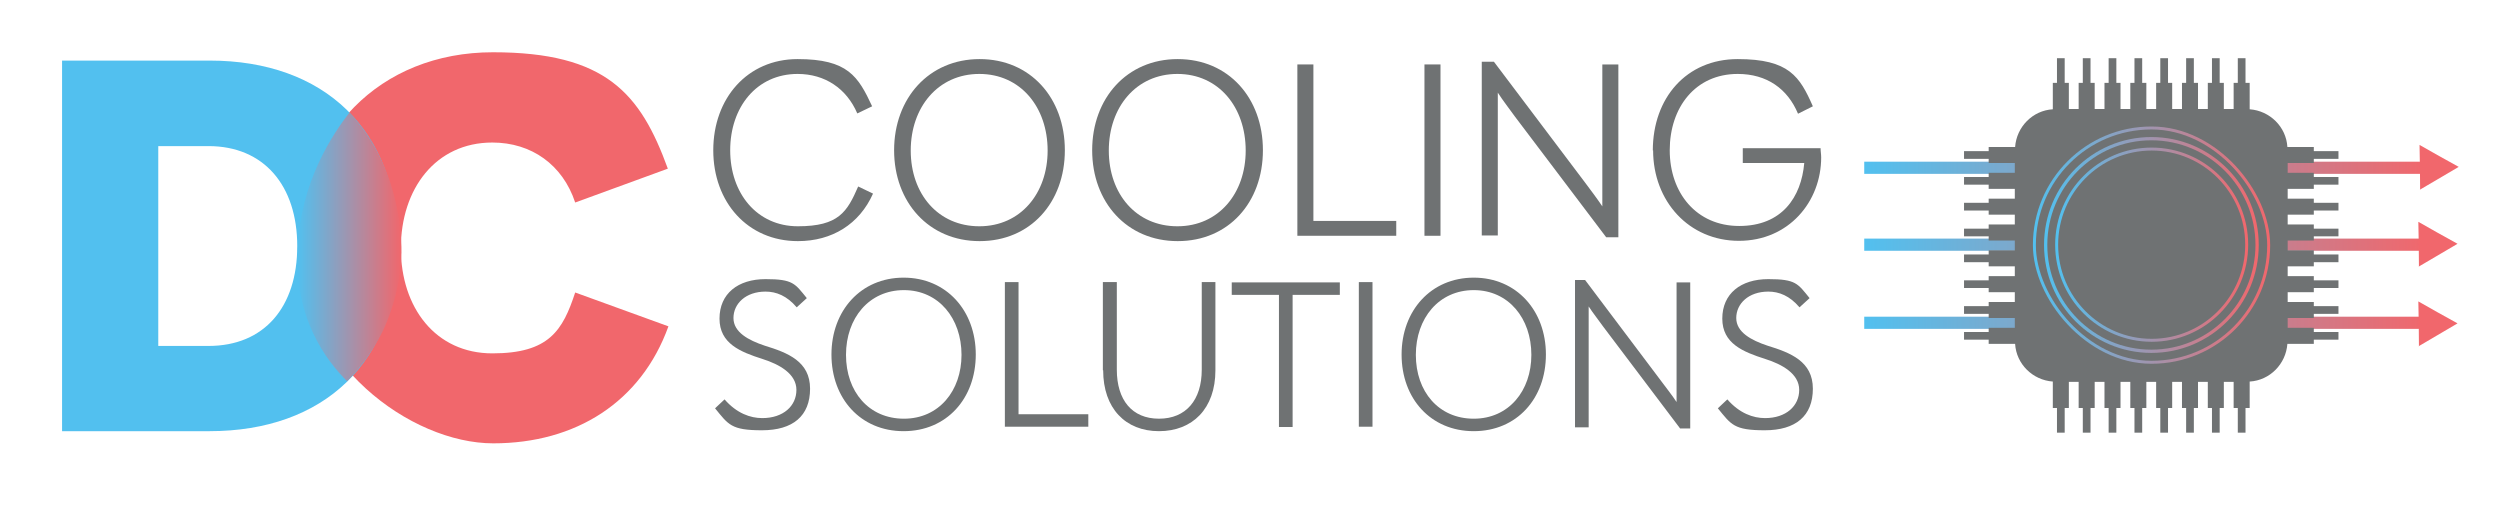 <?xml version="1.0" encoding="UTF-8"?>
<svg id="Layer_1" xmlns="http://www.w3.org/2000/svg" xmlns:xlink="http://www.w3.org/1999/xlink" version="1.1" viewBox="0 0 841.9 173.5">
  <!-- Generator: Adobe Illustrator 30.0.0, SVG Export Plug-In . SVG Version: 2.1.1 Build 123)  -->
  <defs>
    <style>
      .st0 {
        stroke: url(#linear-gradient1);
      }

      .st0, .st1, .st2, .st3, .st4, .st5 {
        stroke-miterlimit: 10;
      }

      .st0, .st1, .st3 {
        fill: #454e51;
        stroke-width: 4.1px;
      }

      .st1 {
        stroke: url(#linear-gradient2);
      }

      .st6 {
        fill: url(#linear-gradient4);
      }

      .st7, .st2, .st4, .st5 {
        fill: #6f7273;
      }

      .st8 {
        fill: #f1676c;
      }

      .st2 {
        stroke: url(#linear-gradient3);
      }

      .st9 {
        fill: #52c0ef;
      }

      .st3 {
        stroke: url(#linear-gradient);
      }

      .st4 {
        stroke: url(#linear-gradient5);
        stroke-width: 1.1px;
      }

      .st5 {
        stroke: url(#linear-gradient6);
        stroke-width: 1px;
      }
    </style>
    <linearGradient id="linear-gradient" x1="627.8" y1="56.5" x2="817.3" y2="56.5" gradientUnits="userSpaceOnUse">
      <stop offset="0" stop-color="#52c0ef"/>
      <stop offset="1" stop-color="#f1676c"/>
    </linearGradient>
    <linearGradient id="linear-gradient1" y1="82.4" y2="82.4" xlink:href="#linear-gradient"/>
    <linearGradient id="linear-gradient2" y1="108.7" y2="108.7" xlink:href="#linear-gradient"/>
    <linearGradient id="linear-gradient3" x1="684.6" y1="82.6" x2="764.5" y2="82.6" xlink:href="#linear-gradient"/>
    <linearGradient id="linear-gradient4" x1="100.2" y1="83.1" x2="135.2" y2="83.1" xlink:href="#linear-gradient"/>
    <linearGradient id="linear-gradient5" x1="688.4" y1="82.5" x2="760.7" y2="82.5" xlink:href="#linear-gradient"/>
    <linearGradient id="linear-gradient6" x1="692.1" y1="82.4" x2="757.1" y2="82.4" xlink:href="#linear-gradient"/>
  </defs>
  <line class="st3" x1="627.8" y1="56.5" x2="817.3" y2="56.5"/>
  <line class="st0" x1="627.8" y1="82.4" x2="817.3" y2="82.4"/>
  <line class="st1" x1="627.8" y1="108.7" x2="817.3" y2="108.7"/>
  <g>
    <path class="st7" d="M779.2,54.9v-1.4h8.3v-2.6h-8.3v-1.4h-8.9c-.4-6.8-5.9-12.2-12.7-12.7v-8.9h-1.4v-8.3h-2.6v8.3h-1.4v8.8h-3.3v-8.8h-1.4v-8.3h-2.6v8.3h-1.4v8.8h-3.3v-8.8h-1.4v-8.3h-2.6v8.3h-1.4v8.8h-3.3v-8.8h-1.4v-8.3h-2.6v8.3h-1.4v8.8h-3.3v-8.8h-1.4v-8.3h-2.6v8.3h-1.4v8.8h-3.3v-8.8h-1.4v-8.3h-2.6v8.3h-1.4v8.8h-3.3v-8.8h-1.4v-8.3h-2.6v8.3h-1.4v8.8h-3.3v-8.8h-1.4v-8.3h-2.6v8.3h-1.4v8.9c-6.8.4-12.2,5.9-12.7,12.7h-8.9v1.4h-8.3v2.6h8.3v1.4h8.8v3.3h-8.8v1.4h-8.3v2.6h8.3v1.4h8.8v3.3h-8.8v1.4h-8.3v2.6h8.3v1.4h8.8v3.3h-8.8v1.4h-8.3v2.6h8.3v1.4h8.8v3.3h-8.8v1.4h-8.3v2.6h8.3v1.4h8.8v3.3h-8.8v1.4h-8.3v2.6h8.3v1.4h8.8v3.3h-8.8v1.4h-8.3v2.6h8.3v1.4h8.8v3.3h-8.8v1.4h-8.3v2.6h8.3v1.4h8.9c.4,6.8,5.9,12.2,12.7,12.7v8.9h1.4v8.3h2.6v-8.3h1.4v-8.8h3.3v8.8h1.4v8.3h2.6v-8.3h1.4v-8.8h3.3v8.8h1.4v8.3h2.6v-8.3h1.4v-8.8h3.3v8.8h1.4v8.3h2.6v-8.3h1.4v-8.8h3.3v8.8h1.4v8.3h2.6v-8.3h1.4v-8.8h3.3v8.8h1.4v8.3h2.6v-8.3h1.4v-8.8h3.3v8.8h1.4v8.3h2.6v-8.3h1.4v-8.8h3.3v8.8h1.4v8.3h2.6v-8.3h1.4v-8.9c6.8-.4,12.2-5.9,12.7-12.7h8.9v-1.4h8.3v-2.6h-8.3v-1.4h-8.8v-3.3h8.8v-1.4h8.3v-2.6h-8.3v-1.4h-8.8v-3.3h8.8v-1.4h8.3v-2.6h-8.3v-1.4h-8.8v-3.3h8.8v-1.4h8.3v-2.6h-8.3v-1.4h-8.8v-3.3h8.8v-1.4h8.3v-2.6h-8.3v-1.4h-8.8v-3.3h8.8v-1.4h8.3v-2.6h-8.3v-1.4h-8.8v-3.3h8.8v-1.4h8.3v-2.6h-8.3v-1.4h-8.8v-3.3h8.8Z"/>
    <rect class="st2" x="685.1" y="43.1" width="78.9" height="78.9" rx="39.4" ry="39.4"/>
    <rect class="st7" x="689.9" y="47.9" width="69.3" height="69.3" rx="25.5" ry="25.5"/>
  </g>
  <g>
    <path class="st7" d="M240.7,137.6l3.3-3.1c4.1,4.7,8.7,6.3,12.7,6.3,7.1,0,11.5-4.1,11.5-9.5s-5.7-8.6-11.4-10.4c-7.5-2.4-14.5-5.2-14.5-13.6s6.2-13.3,15.5-13.3,9.9,1.5,13.9,6.4l-3.4,3.1c-3.3-3.9-6.9-5.3-10.5-5.3-6.7,0-10.8,4.1-10.8,8.9s5.1,7.5,10.5,9.3c7.8,2.4,15.3,5.3,15.3,14.5s-5.8,14-16.2,14-11.3-1.9-15.8-7.4Z"/>
    <path class="st7" d="M280,119.4c0-14.8,9.9-25.9,24.3-25.9s24.3,11.1,24.3,25.9-9.8,25.8-24.3,25.8-24.3-11-24.3-25.8ZM323.8,119.5c0-12.3-7.7-21.8-19.4-21.8s-19.5,9.4-19.5,21.8,7.7,21.5,19.5,21.5,19.4-9.4,19.4-21.5Z"/>
    <path class="st7" d="M338.4,95h4.6v44.5h23.5v4.2h-28.1v-48.7Z"/>
    <path class="st7" d="M371.4,124.7v-29.7h4.7v29.5c0,10.2,5.1,16.5,14.2,16.5s14.4-6.3,14.4-16.5v-29.5h4.6v29.7c0,12.9-7.7,20.5-19,20.5s-18.8-7.7-18.8-20.5Z"/>
    <path class="st7" d="M430.8,99.3h-16v-4.2h36.4v4.2h-15.9v44.5h-4.6v-44.5Z"/>
    <path class="st7" d="M457.6,95h4.6v48.7h-4.6v-48.7Z"/>
    <path class="st7" d="M472,119.4c0-14.8,9.9-25.9,24.3-25.9s24.3,11.1,24.3,25.9-9.8,25.8-24.3,25.8-24.3-11-24.3-25.8ZM515.7,119.5c0-12.3-7.7-21.8-19.4-21.8s-19.5,9.4-19.5,21.8,7.7,21.5,19.5,21.5,19.4-9.4,19.4-21.5Z"/>
    <path class="st7" d="M530.4,94.3h3.4l25.9,34.4c1.7,2.3,3.4,4.4,4.9,6.7v-40.3h4.6v49.2h-3.4l-25.9-34.3c-1.7-2.4-3.4-4.5-4.9-6.8v40.7h-4.6v-49.5Z"/>
    <path class="st7" d="M578.4,137.6l3.3-3.1c4.1,4.7,8.7,6.3,12.7,6.3,7.1,0,11.5-4.1,11.5-9.5s-5.7-8.6-11.4-10.4c-7.5-2.4-14.5-5.2-14.5-13.6s6.2-13.3,15.5-13.3,9.9,1.5,13.9,6.4l-3.4,3.1c-3.3-3.9-6.9-5.3-10.5-5.3-6.7,0-10.8,4.1-10.8,8.9s5.1,7.5,10.5,9.3c7.8,2.4,15.3,5.3,15.3,14.5s-5.8,14-16.2,14-11.3-1.9-15.8-7.4Z"/>
  </g>
  <g>
    <path class="st7" d="M240.2,50.6c0-17.5,11.5-30.7,28.4-30.7s20.4,5.8,25.1,15.9l-5,2.4c-3.6-8.4-10.9-13.3-20.1-13.3-13.8,0-22.7,11.2-22.7,25.7s9,25.6,22.8,25.6,16.6-4.9,20.3-13.4l5,2.4c-4.6,10.3-13.8,16-25.3,16-16.9,0-28.5-13.1-28.5-30.6Z"/>
    <path class="st7" d="M301.1,50.6c0-17.5,11.7-30.7,28.8-30.7s28.7,13.1,28.7,30.7-11.6,30.6-28.7,30.6-28.8-13.1-28.8-30.6ZM352.8,50.7c0-14.6-9.1-25.8-23-25.8s-23.1,11.2-23.1,25.8,9.2,25.5,23.1,25.5,23-11.1,23-25.5Z"/>
    <path class="st7" d="M367.8,50.6c0-17.5,11.7-30.7,28.8-30.7s28.7,13.1,28.7,30.7-11.6,30.6-28.7,30.6-28.8-13.1-28.8-30.6ZM419.5,50.7c0-14.6-9.1-25.8-23-25.8s-23.1,11.2-23.1,25.8,9.2,25.5,23.1,25.5,23-11.1,23-25.5Z"/>
    <path class="st7" d="M436.9,21.7h5.4v52.7h27.9v5h-33.3V21.7Z"/>
    <path class="st7" d="M479.7,21.7h5.4v57.7h-5.4V21.7Z"/>
    <path class="st7" d="M499,20.8h4.1l30.7,40.7c2,2.7,4,5.3,5.8,8V21.7h5.4v58.2h-4.1l-30.7-40.6c-2-2.8-4-5.3-5.8-8.1v48.1h-5.4V20.8Z"/>
    <path class="st7" d="M556.6,50.7c0-17.7,11.3-30.8,28.6-30.8s20.9,5.9,25.3,15.9l-5,2.5c-3.5-8.4-10.5-13.4-20.3-13.4-14.3,0-22.9,11.3-22.9,25.7s9,25.5,23.4,25.5,20.9-9.7,21.9-21.2h-20.7v-5h26.2c0,1.1.2,2,.2,3.1,0,14.9-10.9,28.1-27.7,28.1s-28.9-13.3-28.9-30.5Z"/>
  </g>
  <path class="st8" d="M101.1,83.6c0-38.7,26.8-66,64.9-66s49.7,13.9,58.9,39.2l-31.2,11.4c-4.2-12.7-14.7-20.2-27.9-20.2-19.1,0-30.8,15.6-30.8,35.6s11.7,35.4,30.8,35.4,23.7-7.7,27.9-20.5l31.4,11.4c-9.2,25.5-31.2,39.4-59,39.4s-64.9-27.3-64.9-65.6Z"/>
  <path class="st9" d="M20.9,20.4h49.7c38.5,0,63.4,23.3,63.4,62.5s-25.1,62.3-63.4,62.3H20.9V20.4ZM70.2,116.5c18.9,0,29.9-13.2,29.9-33.6s-11.2-33.7-29.9-33.7h-16.9v67.3h16.9Z"/>
  <path class="st6" d="M117.7,37.9c-5.4,6.9-16.6,23.3-17.4,45.6-.2,5.9-.5,16.5,5,28.4,3.6,7.8,8.3,13.2,11.6,16.5,3.4-3.5,8.2-9.1,12-16.9,1.5-3.2,5.9-12.9,6.3-26.4,0-2.7.4-26.7-16.1-45.6-.6-.7-1.1-1.2-1.4-1.6Z"/>
  <path class="st8" d="M815,64c0-5.1-.1-10.1-.2-15.2,4.4,2.5,8.8,5,13.2,7.4-4.4,2.6-8.7,5.1-13.1,7.7Z"/>
  <path class="st8" d="M814.6,116.7c0-5.1-.1-10.1-.2-15.2,4.4,2.5,8.8,5,13.2,7.4-4.4,2.6-8.7,5.1-13.1,7.7Z"/>
  <path class="st8" d="M814.6,89.9c0-5.1-.1-10.1-.2-15.2,4.4,2.5,8.8,5,13.2,7.4-4.4,2.6-8.7,5.1-13.1,7.7Z"/>
  <ellipse class="st4" cx="724.5" cy="82.5" rx="35.6" ry="35.8"/>
  <ellipse class="st5" cx="724.6" cy="82.4" rx="32" ry="32.2"/>
</svg>